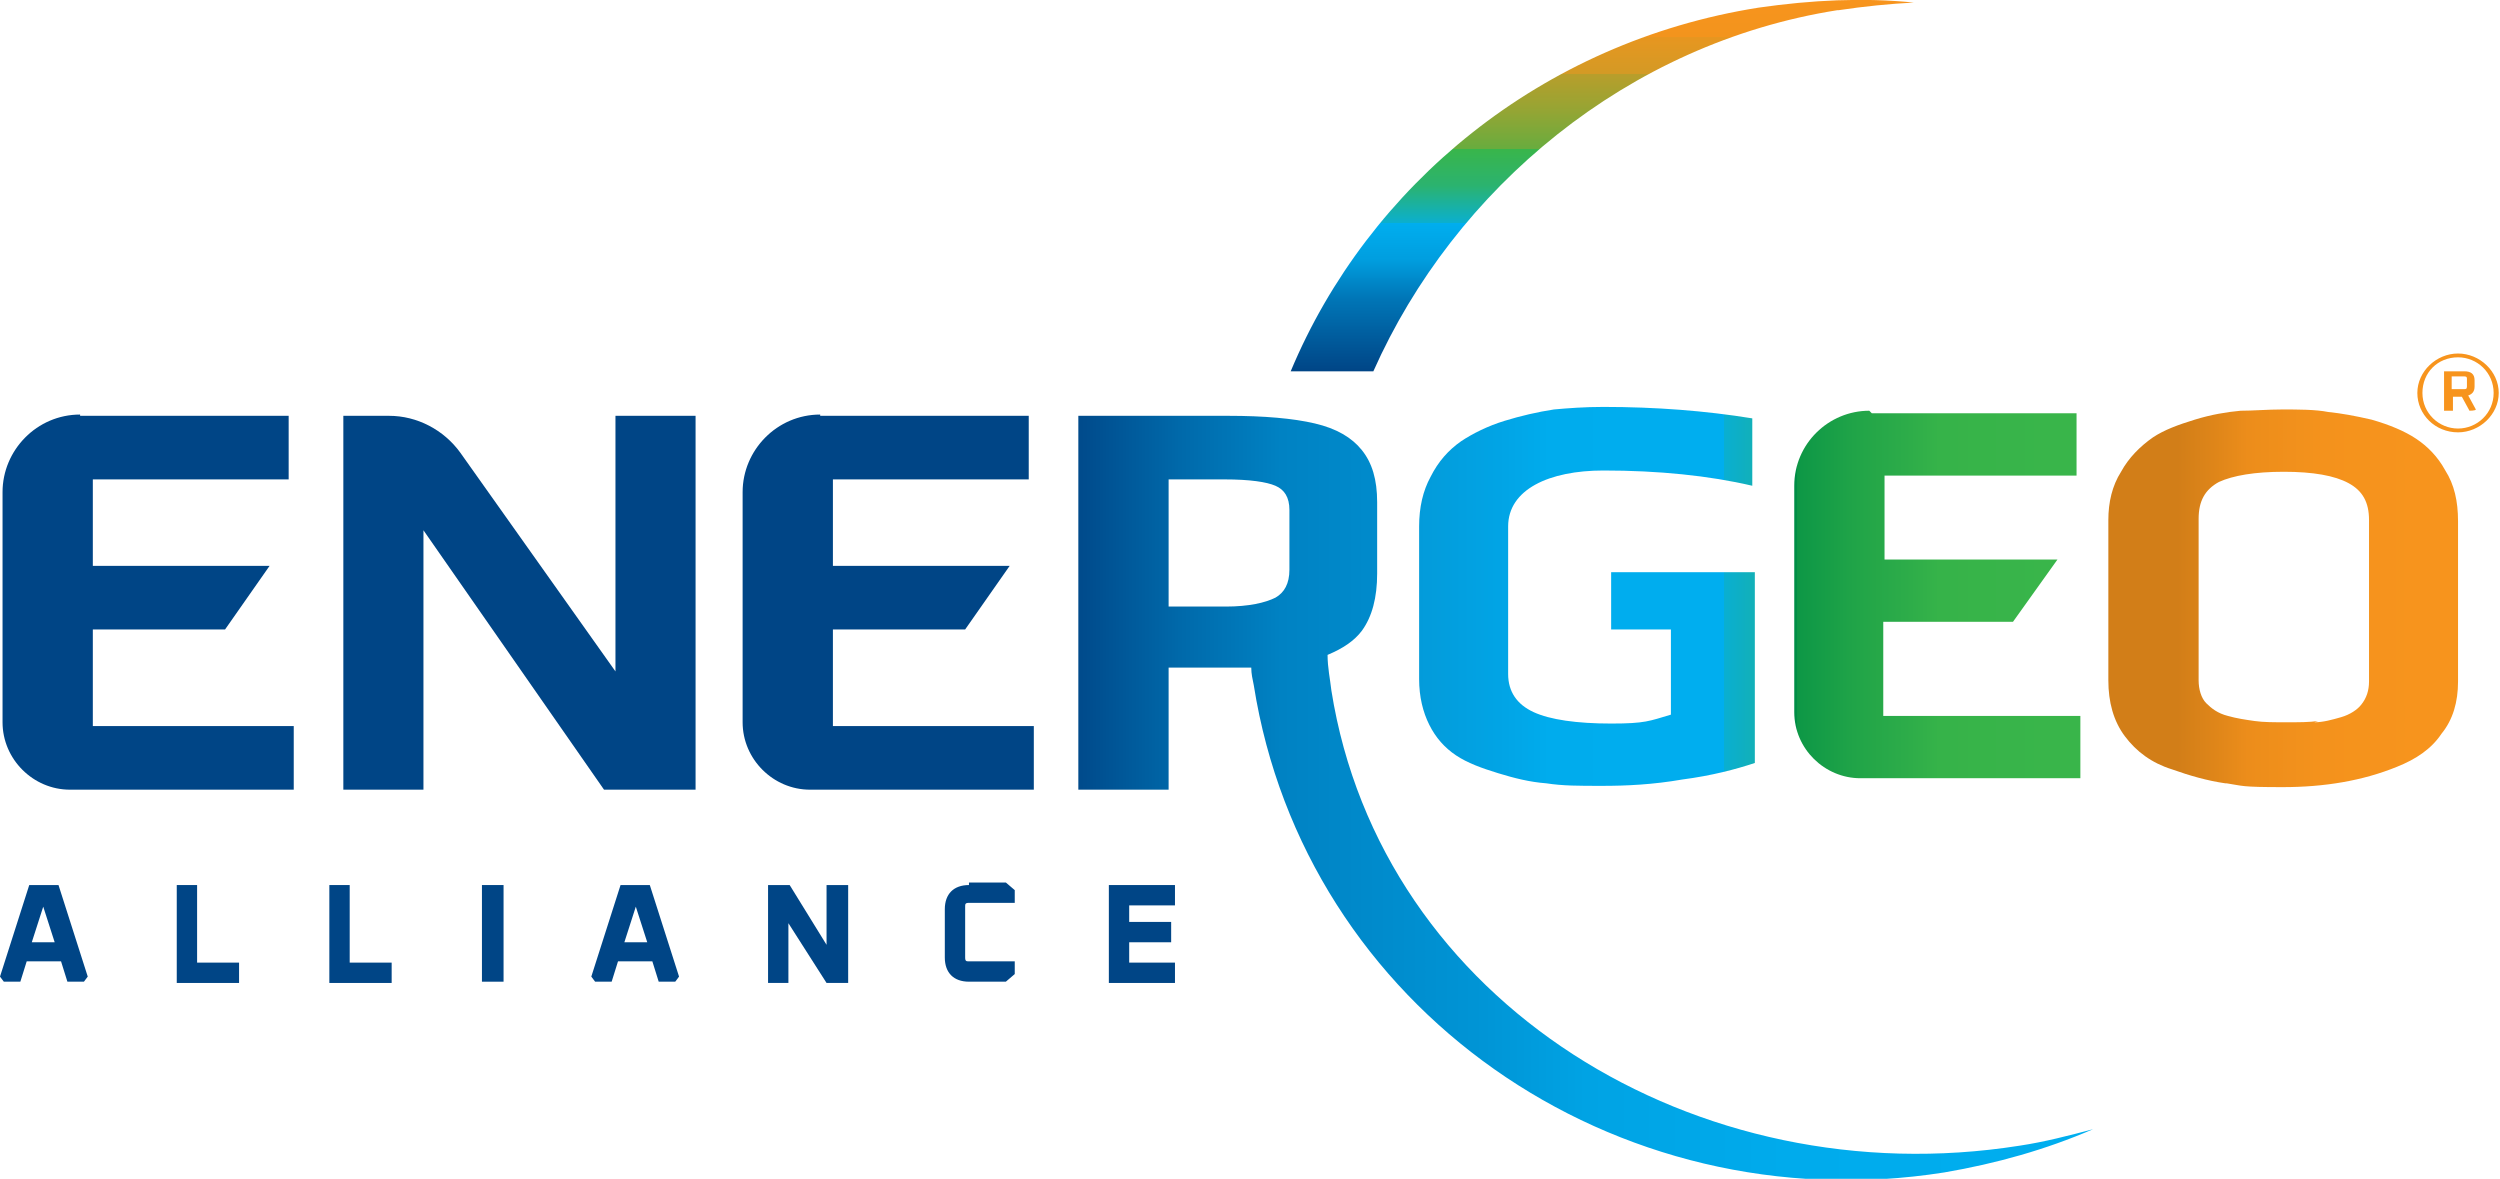 <?xml version="1.0" encoding="UTF-8"?>
<svg xmlns="http://www.w3.org/2000/svg" xmlns:xlink="http://www.w3.org/1999/xlink" version="1.1" viewBox="0 0 196.6 92.7">
  <defs>
    <style>
      .cls-1 {
        fill: url(#linear-gradient-4);
      }

      .cls-2 {
        fill: url(#linear-gradient-3);
      }

      .cls-3 {
        fill: url(#linear-gradient-2);
      }

      .cls-4 {
        fill: url(#linear-gradient);
      }

      .cls-5 {
        fill: #004586;
      }

      .cls-6 {
        fill: url(#New_Gradient_Swatch_2);
      }

      .cls-7 {
        fill: #f7941d;
      }
    </style>
    <linearGradient id="linear-gradient" x1="141.3" y1="47" x2="163.7" y2="47" gradientUnits="userSpaceOnUse">
      <stop offset="0" stop-color="#008e46"/>
      <stop offset="0" stop-color="#0d9746"/>
      <stop offset=".2" stop-color="#20a448"/>
      <stop offset=".4" stop-color="#2ead49"/>
      <stop offset=".5" stop-color="#36b349"/>
      <stop offset=".9" stop-color="#39b54a"/>
    </linearGradient>
    <linearGradient id="linear-gradient-2" x1="111.6" y1="47" x2="145.8" y2="47" gradientUnits="userSpaceOnUse">
      <stop offset="0" stop-color="#0787c5"/>
      <stop offset="0" stop-color="#068bc9"/>
      <stop offset="0" stop-color="#039bda"/>
      <stop offset=".2" stop-color="#01a5e6"/>
      <stop offset=".3" stop-color="#00aced"/>
      <stop offset=".7" stop-color="#00aeef"/>
      <stop offset=".7" stop-color="#09afd2"/>
      <stop offset=".8" stop-color="#16b0ad"/>
      <stop offset=".8" stop-color="#21b28e"/>
      <stop offset=".8" stop-color="#29b375"/>
      <stop offset=".8" stop-color="#30b362"/>
      <stop offset=".9" stop-color="#35b454"/>
      <stop offset=".9" stop-color="#38b44c"/>
      <stop offset="1" stop-color="#39b54a"/>
    </linearGradient>
    <linearGradient id="linear-gradient-3" x1="165.8" y1="47" x2="193.2" y2="47" gradientUnits="userSpaceOnUse">
      <stop offset=".2" stop-color="#d27e18"/>
      <stop offset=".3" stop-color="#de8519"/>
      <stop offset=".4" stop-color="#ec8d1b"/>
      <stop offset=".6" stop-color="#f4921c"/>
      <stop offset=".9" stop-color="#f7941d"/>
    </linearGradient>
    <linearGradient id="linear-gradient-4" x1="84.8" y1="62.7" x2="164.6" y2="62.7" gradientUnits="userSpaceOnUse">
      <stop offset="0" stop-color="#004586"/>
      <stop offset="0" stop-color="#004a8b"/>
      <stop offset=".1" stop-color="#0069aa"/>
      <stop offset=".2" stop-color="#0082c3"/>
      <stop offset=".4" stop-color="#0095d6"/>
      <stop offset=".5" stop-color="#00a3e4"/>
      <stop offset=".7" stop-color="#00abec"/>
      <stop offset="1" stop-color="#00aeef"/>
    </linearGradient>
    <linearGradient id="New_Gradient_Swatch_2" data-name="New Gradient Swatch 2" x1="126" y1="29.2" x2="126" y2="0" gradientUnits="userSpaceOnUse">
      <stop offset="0" stop-color="#004586"/>
      <stop offset=".2" stop-color="#0077b8"/>
      <stop offset=".3" stop-color="#009edf"/>
      <stop offset=".4" stop-color="#00aeef"/>
      <stop offset=".4" stop-color="#0bafce"/>
      <stop offset=".5" stop-color="#2bb36f"/>
      <stop offset=".6" stop-color="#39b54a"/>
      <stop offset=".6" stop-color="#69ac3e"/>
      <stop offset=".7" stop-color="#94a534"/>
      <stop offset=".8" stop-color="#b89e2b"/>
      <stop offset=".8" stop-color="#d39a25"/>
      <stop offset=".9" stop-color="#e79620"/>
      <stop offset=".9" stop-color="#f3941d"/>
      <stop offset="1" stop-color="#f7941d"/>
    </linearGradient>
  </defs>
  <!-- Generator: Adobe Illustrator 28.6.0, SVG Export Plug-In . SVG Version: 1.2.0 Build 709)  -->
  <g>
    <g id="Layer_2">
      <path class="cls-4" d="M147.2,32.5h16.1v4.9h-15.1v6.6h13.6l-3.5,4.9h-10.2v7.4h15.5v4.9h-17.3c-2.8,0-5.2-2.3-5.2-5.2v-17.8c0-3.3,2.7-5.9,5.9-5.9Z"/>
      <path class="cls-3" d="M121.6,61.6c-1.3-.1-2.5-.4-3.8-.8-1.3-.4-2.4-.8-3.3-1.4-.9-.6-1.6-1.4-2.1-2.4-.5-1-.8-2.2-.8-3.6v-12c0-1.5.3-2.8.9-3.9.6-1.2,1.4-2.1,2.4-2.8.9-.6,2.1-1.2,3.4-1.6,1.3-.4,2.6-.7,3.9-.9,1.1-.1,2.4-.2,3.9-.2,4.1,0,8,.3,11.7.9v5.3c-3.4-.8-7.4-1.2-11.7-1.2s-7.5,1.5-7.5,4.4v11.6c0,1.4.7,2.4,2,3,1.3.6,3.4.9,6.1.9s3-.2,4.7-.7v-6.7h-4.7v-4.5h11.3v15c-1.5.5-3.4,1-5.7,1.3-2.3.4-4.4.5-6.3.5s-3.1,0-4.4-.2Z"/>
      <path class="cls-2" d="M175,61.6c-1.4-.2-2.8-.6-4.2-1.1-1.6-.5-2.8-1.4-3.7-2.6-.9-1.2-1.3-2.7-1.3-4.4v-12.6c0-1.4.3-2.7,1-3.8.6-1.1,1.5-2,2.5-2.7.9-.6,2-1,3.3-1.4,1.3-.4,2.5-.6,3.6-.7,1,0,2.1-.1,3.3-.1s2.6,0,3.6.2c1,.1,2.1.3,3.4.6,1.4.4,2.6.9,3.5,1.5.9.6,1.7,1.4,2.3,2.5.7,1.1,1,2.4,1,4v12.6c0,1.6-.4,3-1.3,4.1-.8,1.2-2,2-3.5,2.6-2.7,1.1-5.7,1.6-9,1.6s-3.1-.1-4.4-.3ZM182,56.8c.7,0,1.4-.2,2.1-.4.7-.2,1.3-.6,1.6-1,.4-.5.6-1.1.6-1.8v-12.7c0-1.4-.5-2.3-1.6-2.9-1.1-.6-2.8-.9-5.1-.9s-4,.3-5.1.8c-1.1.6-1.6,1.5-1.6,2.9v12.7c0,.7.2,1.4.6,1.8s.9.8,1.7,1c.7.2,1.4.3,2.1.4s1.5.1,2.5.1,1.8,0,2.5-.1Z"/>
      <g>
        <path class="cls-5" d="M2.3,69.6l-2.3,7.2.3.4h1.3l.5-1.6h2.7l.5,1.6h1.3l.3-.4-2.3-7.2h-2.3ZM4.3,74.1h-1.8l.9-2.8.9,2.8Z"/>
        <polygon class="cls-5" points="15.5 69.6 13.9 69.6 13.9 77.3 18.8 77.3 18.8 75.7 15.5 75.7 15.5 69.6"/>
        <polygon class="cls-5" points="27.5 69.6 25.9 69.6 25.9 77.3 30.8 77.3 30.8 75.7 27.5 75.7 27.5 69.6"/>
        <rect class="cls-5" x="37.9" y="69.6" width="1.7" height="7.6"/>
        <path class="cls-5" d="M48.8,69.6l-2.3,7.2.3.4h1.3l.5-1.6h2.7l.5,1.6h1.3l.3-.4-2.3-7.2h-2.3ZM50.9,74.1h-1.8l.9-2.8.9,2.8Z"/>
        <polygon class="cls-5" points="65 74.3 62.1 69.6 60.4 69.6 60.4 77.3 62 77.3 62 72.6 65 77.3 66.7 77.3 66.7 69.6 65 69.6 65 74.3"/>
        <path class="cls-5" d="M76.2,69.6c-1.2,0-1.9.7-1.9,1.9v3.8c0,1.2.7,1.9,1.9,1.9h2.9l.7-.6v-1h-3.6c-.2,0-.3,0-.3-.3v-4c0-.2,0-.3.3-.3h3.6v-1l-.7-.6h-2.9Z"/>
        <polygon class="cls-5" points="92.4 71.2 92.4 69.6 87.2 69.6 87.2 77.3 92.4 77.3 92.4 75.7 88.8 75.7 88.8 74.1 92.1 74.1 92.1 72.5 88.8 72.5 88.8 71.2 92.4 71.2"/>
      </g>
      <path class="cls-5" d="M6.3,32.7h16.4v5H7.3v6.8h13.9l-3.5,5H7.3v7.6h15.8v5H5.5c-2.9,0-5.3-2.4-5.3-5.3v-18.1c0-3.3,2.7-6.1,6.1-6.1Z"/>
      <path class="cls-5" d="M64.5,32.7h16.4v5h-15.4v6.8h13.9l-3.5,5h-10.4v7.6h15.8v5h-17.6c-2.9,0-5.3-2.4-5.3-5.3v-18.1c0-3.3,2.7-6.1,6.1-6.1Z"/>
      <path class="cls-5" d="M27,32.7h3.6c2.2,0,4.3,1.1,5.6,2.9l12.2,17.2v-20.1h6.3v29.4h-7.2l-14.2-20.4v20.4h-6.3v-29.4Z"/>
      <path class="cls-1" d="M158.8,90.1c-25.3,4-50.2-11.2-54.1-35.8-.1-.9-.3-1.8-.3-2.8,1.2-.5,2.1-1.1,2.7-1.9.8-1.1,1.2-2.6,1.2-4.5v-5.6c0-1.8-.4-3.1-1.2-4.1-.8-1-2-1.7-3.7-2.1s-4-.6-6.8-.6h-11.8v29.4h7.1v-9.6h3.9c.9,0,1.8,0,2.6,0,0,.5.1.9.2,1.4,4,25.3,28.3,42.4,54.3,38.3,4.1-.7,8-1.8,11.7-3.4-1.9.5-3.8,1-5.8,1.3ZM91.9,47.7v-10h4.4c2,0,3.3.2,4,.5.7.3,1.1.9,1.1,1.9v4.7c0,1.1-.4,1.8-1.1,2.2-.8.4-2.1.7-3.9.7h-4.5Z"/>
      <path class="cls-6" d="M144.6.8c2-.3,4-.5,5.9-.6-4-.4-8-.2-12.2.4-17.1,2.7-30.7,14-36.8,28.6h6.5c6.4-14.4,20-25.8,36.5-28.4Z"/>
      <g>
        <path class="cls-7" d="M193.3,34c-1.8,0-3.2-1.4-3.2-3.1s1.5-3.1,3.2-3.1,3.2,1.4,3.2,3.1-1.5,3.1-3.2,3.1ZM193.3,28.1c-1.6,0-2.8,1.2-2.8,2.8s1.3,2.8,2.8,2.8,2.8-1.2,2.8-2.8-1.3-2.8-2.8-2.8Z"/>
        <path class="cls-7" d="M192.2,32.3v-3.1h1.6c.5,0,.8.2.8.7v.5c0,.4-.2.6-.5.7l.6,1.1h0c0,.1-.5.1-.5.1l-.6-1.1h-.7v1.1h-.6ZM192.8,30.6h1c.1,0,.2,0,.2-.2v-.6c0-.1,0-.2-.2-.2h-1v1Z"/>
      </g>
    </g>
  </g>
</svg>